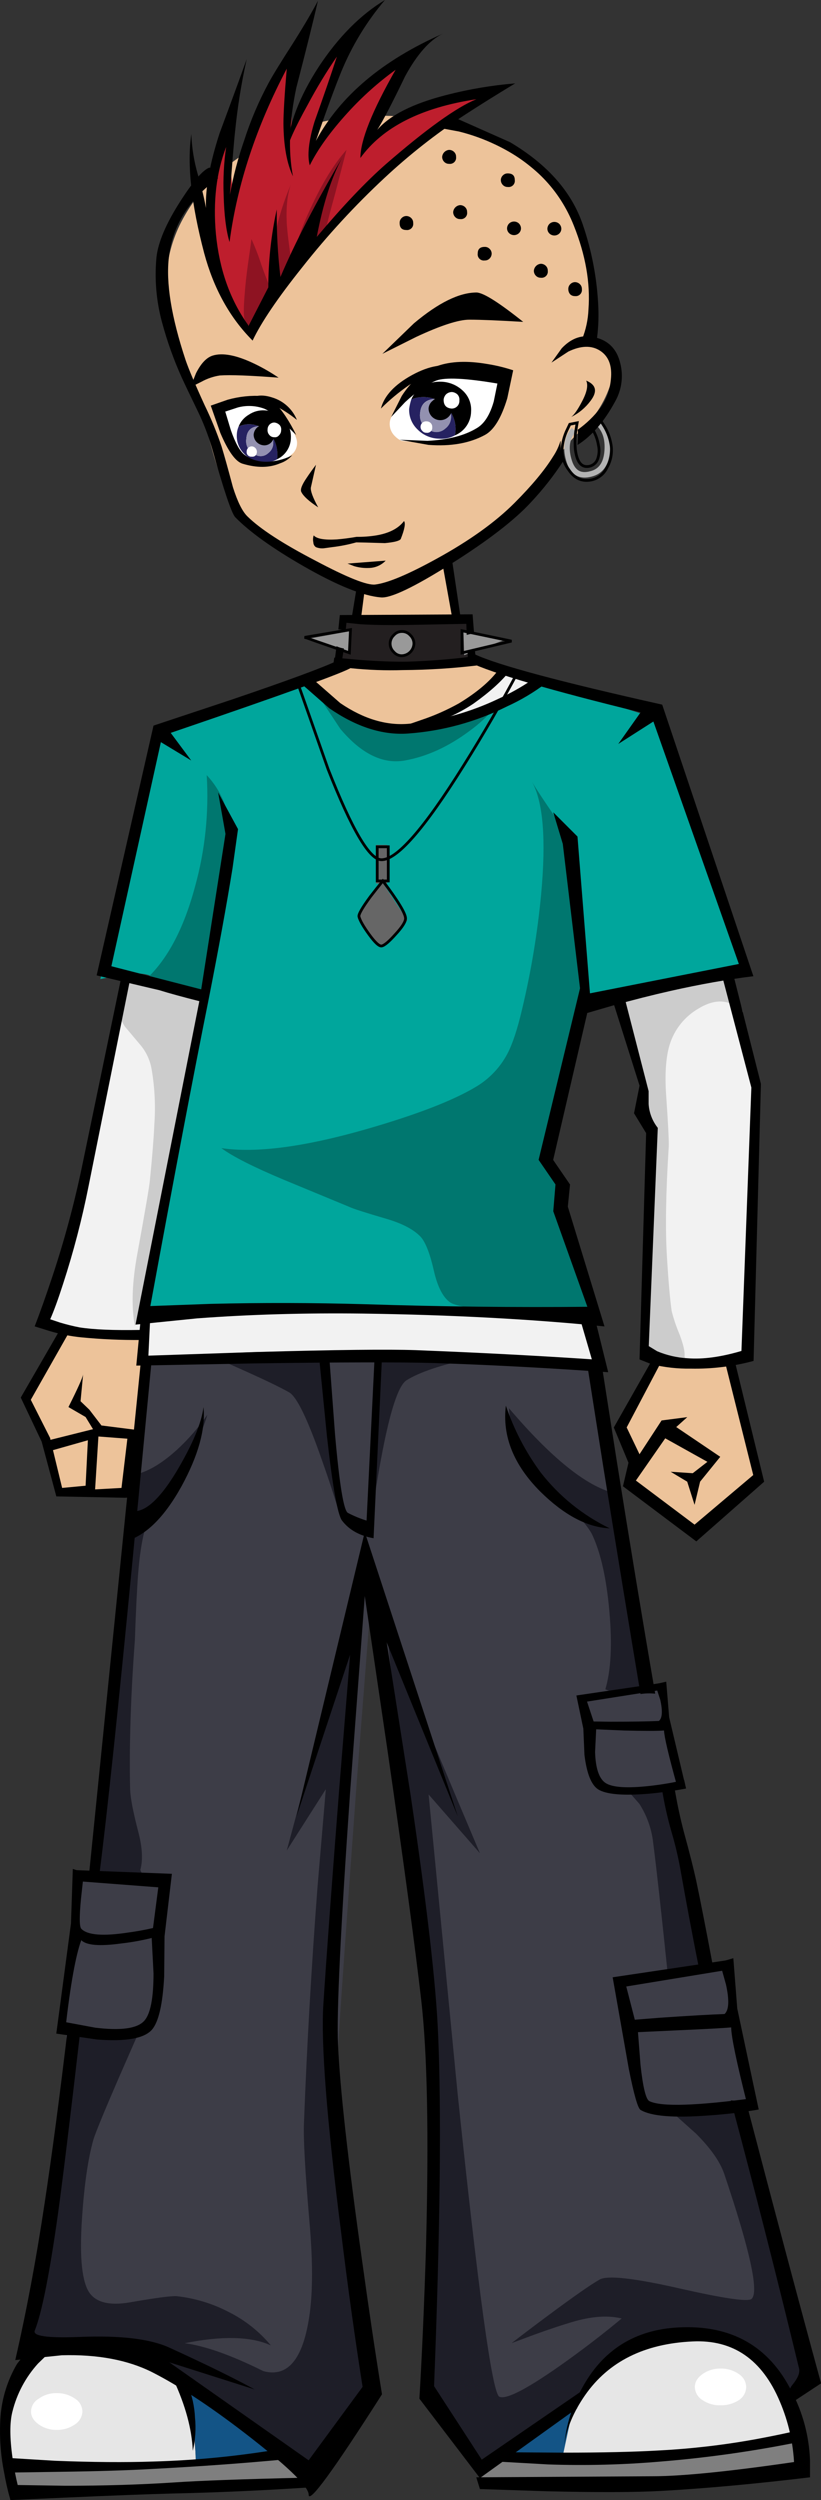 <?xml version="1.0" encoding="iso-8859-1"?>
<!-- Generator: Adobe Illustrator 20.1.0, SVG Export Plug-In . SVG Version: 6.00 Build 0)  -->
<svg version="1.0" id="Layer_1" xmlns="http://www.w3.org/2000/svg" xmlns:xlink="http://www.w3.org/1999/xlink" x="0px" y="0px"
	 viewBox="0 0 297.33 904.39" enable-background="new 0 0 297.33 904.39" xml:space="preserve">
<rect x="0" y="0" width="297.33" height="904.39" fill="#333333" stroke="none"/>
<title>schoolkids_0014</title>
<path fill="#EDC39A" d="M137.28,41.86c-13.883-0.115-27.607,2.964-40.11,9C83.623,57.353,73.53,66.4,66.89,78
	c-7.173,12.407-8.633,26.45-4.38,42.13c1.153,4.253,3.487,11.03,7,20.33c3.333,8.947,5.667,15.947,7,21
	c2.92,11.167,6.92,19.893,12,26.18c5.133,6.467,12.97,12.36,23.51,17.68c3.72,1.947,10.227,4.737,19.52,8.37
	c-2.224,6.932-4.044,13.987-5.45,21.13c-2.667,7-8.2,10.667-16.6,11c12.84,11.333,25.147,16.827,36.92,16.48
	c12.753-0.267,24.663-7.31,35.73-21.13c-9.033-0.18-14.657-4.653-16.87-13.42c-1.153-11.52-2.303-20.027-3.45-25.52
	c0-0.353,4.333-3.453,13-9.3c9.207-6.2,14.297-9.787,15.27-10.76c2.3-2.307,5.487-6.693,9.56-13.16
	c3.807-5.933,7.17-10.143,10.09-12.63c5.84-5.187,10.015-11.986,12-19.54c2.527-9.233-0.97-13.9-10.49-14
	c1.333-0.627,2.35-3.33,3.05-8.11c0.44-3.349,0.661-6.723,0.66-10.1c-0.087-17.333-7.7-32.13-22.84-44.39
	C176.98,47.98,158.7,41.853,137.28,41.86z"/>
<path fill="none" stroke="#B3B3B3" stroke-width="2" d="M207.82,155.47c-2.48,2.747-3.1,6.337-1.86,10.77
	c1.24,4.607,3.94,6.333,8.1,5.18c3.54-0.887,5.487-3.633,5.84-8.24s-0.843-8.063-3.59-10.37"/>
<path fill="#FFFFFF" d="M143,157.75c0.684,0.718,1.494,1.304,2.39,1.73l10.36,0.93c7.613,0.087,13.28-1.067,17-3.46
	c4.427-2.833,7.303-7.263,8.63-13.29l0.53-8.11c-3.315-0.462-6.654-0.729-10-0.8c-7.173-0.18-11.91,0.487-14.21,2
	c-10.36,7.087-15.85,12.27-16.47,15.55C140.871,154.298,141.536,156.344,143,157.75z"/>
<path fill="#262261" d="M148.17,147.92c-0.102,2.804,1.009,5.515,3.05,7.44c2.069,2.103,4.89,3.297,7.84,3.32
	c1.98,0.169,3.966-0.248,5.71-1.2c0.582-2.936,0.012-5.982-1.59-8.51c0.533,2.667-0.133,4.703-2,6.11
	c-1.462,1.299-3.574,1.561-5.31,0.66c-2.593-0.979-4.145-3.641-3.72-6.38c0.267-3.1,1.993-4.783,5.18-5.05
	c-2.713-0.976-5.689-0.93-8.37,0.13C148.592,145.574,148.328,146.739,148.17,147.92z"/>
<path d="M159.86,138.08c-2.319-0.107-4.621,0.444-6.64,1.59c-1.896,1.093-3.387,2.77-4.25,4.78c2.681-1.06,5.657-1.106,8.37-0.13
	c2.453,0.778,4.532,2.434,5.84,4.65c1.602,2.528,2.172,5.574,1.59,8.51c3.5-1.452,5.797-4.851,5.84-8.64
	c0.193-2.793-0.879-5.524-2.92-7.44C165.576,139.369,162.789,138.187,159.86,138.08z"/>
<path fill="#9391B0" d="M163.18,149c-1.308-2.216-3.387-3.872-5.84-4.65c-3.187,0.267-4.913,1.95-5.18,5.05
	c-0.425,2.739,1.127,5.401,3.72,6.38c1.736,0.901,3.848,0.639,5.31-0.66C163.063,153.707,163.727,151.667,163.18,149z"/>
<path d="M156.67,145c-0.867,0.675-1.4,1.693-1.46,2.79c0.013,1.091,0.443,2.135,1.2,2.92c1.642,1.685,4.339,1.721,6.024,0.079
	c0.746-0.726,1.2-1.701,1.276-2.739c0.002-1.056-0.433-2.065-1.2-2.79c-0.728-0.855-1.797-1.342-2.92-1.33
	C158.504,143.82,157.428,144.215,156.67,145z"/>
<path fill="#FFFFFF" d="M161.59,142.6c-0.534,0.537-0.863,1.245-0.93,2c0,1.947,0.93,3.01,2.79,3.19
	c1.51,0.103,2.817-1.038,2.92-2.547c0.008-0.124,0.008-0.249,0-0.373c0.098-0.772-0.142-1.549-0.66-2.13
	c-0.537-0.535-1.245-0.864-2-0.93C162.93,141.804,162.175,142.085,161.59,142.6z"/>
<path fill="#FFFFFF" d="M156.54,154.56c0.072-1.102-0.764-2.054-1.866-2.126c-0.045-0.003-0.089-0.004-0.134-0.004
	c-1.097-0.132-2.093,0.651-2.224,1.747c-0.077,0.64,0.159,1.277,0.634,1.713c0.354,0.44,0.896,0.685,1.46,0.66
	c0.989,0.177,1.935-0.481,2.112-1.471C156.553,154.908,156.559,154.733,156.54,154.56z"/>
<path fill="#FFFFFF" d="M80.31,153.9c1.24,4.34,2.613,7.487,4.12,9.44c1.947,2.393,5.09,3.767,9.43,4.12
	c3.506,0.456,7.069-0.147,10.23-1.73l2.13-1.86c1.299-1.446,1.705-3.486,1.06-5.32c-1.24-3.9-5.27-7.71-12.09-11.43
	c-2.427-1.389-5.209-2.036-8-1.86c-2.924,0.309-5.764,1.167-8.37,2.53C78.94,147.963,79.437,150,80.31,153.9z"/>
<path fill="#262261" d="M93.72,154.17c-2.345-0.975-4.991-0.928-7.3,0.13c-0.421,0.966-0.645,2.006-0.66,3.06
	c-0.108,2.534,0.858,4.996,2.66,6.78c1.746,1.899,4.191,3.004,6.77,3.06c1.796,0.21,3.611-0.162,5.18-1.06
	c0.371-2.661-0.142-5.369-1.46-7.71h-0.14c0.533,2.393,0.003,4.21-1.59,5.45c-1.244,1.203-3.12,1.469-4.65,0.66
	c-2.35-0.92-3.735-3.36-3.32-5.85C89.383,155.85,90.887,154.343,93.72,154.17z"/>
<path d="M86.41,154.3c2.309-1.058,4.955-1.105,7.3-0.13c2.167,0.774,3.998,2.276,5.18,4.25c1.318,2.341,1.831,5.049,1.46,7.71
	c3.047-1.421,4.997-4.478,5-7.84c0.108-2.534-0.858-4.996-2.66-6.78c-1.836-1.853-4.304-2.945-6.91-3.06
	c-2.002-0.115-3.987,0.429-5.65,1.55C88.44,150.972,87.129,152.488,86.41,154.3z"/>
<path fill="#9391B0" d="M98.9,158.42c-1.182-1.974-3.013-3.476-5.18-4.25c-2.833,0.18-4.34,1.687-4.52,4.52
	c-0.415,2.49,0.97,4.93,3.32,5.85c1.53,0.809,3.406,0.543,4.65-0.66c1.593-1.24,2.123-3.057,1.59-5.45h0.14V158.42z"/>
<path d="M93.06,154.7c-0.692,0.671-1.118,1.57-1.2,2.53c0.004,0.989,0.383,1.939,1.06,2.66c0.669,0.69,1.563,1.116,2.52,1.2
	c0.979,0.088,1.949-0.251,2.66-0.93c0.692-0.671,1.118-1.57,1.2-2.53c-0.012-0.978-0.39-1.917-1.06-2.63
	c-0.669-0.69-1.563-1.116-2.52-1.2C94.745,153.704,93.776,154.032,93.06,154.7z"/>
<path fill="#FFFFFF" d="M97.7,153.5c-0.512,0.483-0.801,1.156-0.8,1.86c-0.085,0.731,0.156,1.463,0.66,2
	c0.42,0.523,1.06,0.819,1.73,0.8c0.654,0.112,1.317-0.141,1.73-0.66c0.512-0.483,0.801-1.156,0.8-1.86
	c0.101-0.668-0.092-1.346-0.53-1.86c-0.495-0.514-1.152-0.842-1.86-0.93C98.788,152.819,98.162,153.054,97.7,153.5z"/>
<path fill="#FFFFFF" d="M91.33,161.47c-1.03-0.072-1.924,0.705-1.995,1.735c-0.003,0.041-0.004,0.083-0.005,0.125
	c-0.131,0.896,0.489,1.729,1.385,1.86c0.157,0.023,0.317,0.023,0.475,0c0.481,0.079,0.972-0.069,1.33-0.4
	c0.741-0.819,0.678-2.084-0.142-2.825C92.085,161.7,91.721,161.528,91.33,161.47z"/>
<path fill="#00A69C" d="M195.72,246.53c-5.852,3.376-11.881,6.437-18.06,9.17c-13.373,6.113-23.51,9.037-30.41,8.77
	s-15.267-3.457-25.1-9.57l-12.62-9l-52.6,18.61l-20.59,89.67l7.7-1.59c5.487-0.8,9.34-0.49,11.56,0.93
	c3.54,2.213,9.297,5.547,17.27,10l-19.26,111.6l30.95-1.86c22.667-1.06,39.137-1.327,49.41-0.8c16.38,0.887,43.607,2.66,81.68,5.32
	L203,439.9l0.66-10.63l-7.3-10l15.27-55.15l9.43-3.85c6.366-2.569,13.006-4.398,19.79-5.45c9.635-1.405,19.174-3.409,28.56-6
	l-31.88-89L195.72,246.53z"/>
<path fill="#F2F2F2" d="M192.8,245.87l-10.23-2.66c-3.54,4.787-7.347,8.197-11.42,10.23c-2.567,1.24-6.683,2.88-12.35,4.92
	l-7.57,2.64l11-0.4c8-0.8,13.623-2.307,16.87-4.52C183.869,252.957,188.444,249.547,192.8,245.87z"/>
<path fill="#F2F2F2" d="M41.39,380.36c-3.1,18.52-6.333,33.717-9.7,45.59c-5.333,18.607-10.867,35.883-16.6,51.83L31,481.1
	c4,0.887,10.863,2.22,20.59,4l21.25-121.6c-1.227-1.073-2.723-2.24-4.49-3.5c-3.54-2.307-6.683-3.59-9.43-3.85l-13.95-2
	C44.99,356.717,43.797,365.453,41.39,380.36z"/>
<path fill="#F2F2F2" d="M232.91,403.35l3.32,5.32l-2,81.73l5.31,1.86c4.314,1.228,8.803,1.721,13.28,1.46
	c6.05-0.286,12.057-1.177,17.93-2.66l4-98.35l-12-41.2l-38.52,10.63l9.3,31.9L232.91,403.35z"/>
<path fill="#F2F2F2" d="M82.56,474.32l-28.29,1.46l-2.66,15.95l25-1.86c17.909-1.147,35.87-1.237,53.79-0.27
	c25.68,1.42,54.767,2.753,87.26,4l-4.52-18.21c-40.373-0.62-68.53-1.197-84.47-1.73C118.743,473.307,103.373,473.527,82.56,474.32z"
	/>
<path fill="#00776F" d="M200.9,295.31c-3.933-5.693-6.677-9.857-8.23-12.49c4.033,7.233,5.14,20.743,3.32,40.53
	c-1.324,14.055-3.633,27.999-6.91,41.73c-1.68,7.18-3.45,12.54-5.31,16.08c-2.576,4.887-6.434,8.98-11.16,11.84
	c-8.32,5.053-21.733,10.237-40.24,15.55c-22.313,6.38-39.713,8.64-52.2,6.78c4.073,3.013,11.6,6.823,22.58,11.43l23.77,9.83
	c1.24,0.62,5.8,2.083,13.68,4.39c5.667,1.687,9.74,3.857,12.22,6.51c1.773,2.04,3.367,6.203,4.78,12.49
	c1.333,5.673,3.28,9.393,5.84,11.16c2.833,1.86,11.863,2.703,27.09,2.53c14.607-0.087,23.327,1.287,26.16,4.12
	c-2.393-7.333-4.297-13.227-5.71-17.68c-2.567-8.153-4.647-15.773-6.24-22.86c-0.43-1.467-0.522-3.012-0.27-4.52
	c0.155-1.386,0.019-2.79-0.4-4.12c-0.836-2.233-1.905-4.372-3.19-6.38c-1.247-2.075-1.761-4.508-1.46-6.91
	c0.44-4.253,3.007-15.197,7.7-32.83c3.893-14.353,5.31-26.02,4.25-35c-0.267-2.48-0.577-8.77-0.93-18.87
	c-0.18-7.887-0.89-14.133-2.13-18.74C206.87,305.833,204.533,300.977,200.9,295.31z"/>
<path fill="#00776F" d="M179.12,256.1c-4.183,1.976-8.533,3.576-13,4.78c-10.093,2.927-18.593,3.68-25.5,2.26
	c-6.923-1.425-13.535-4.08-19.52-7.84l-7-5.45l9.16,13.82c7.613,9.04,15.407,12.85,23.38,11.43c7.973-1.42,15.81-5.007,23.51-10.76
	C173.449,261.95,176.459,259.184,179.12,256.1z"/>
<path fill="#CCCCCC" d="M244.6,357.11l-21,3.85c0.973,3.367,2.743,8.903,5.31,16.61c1.769,5.378,3.106,10.889,4,16.48
	c-0.018,1.41-0.289,2.806-0.8,4.12c-0.535,1.262-0.762,2.633-0.66,4c0.42,0.973,1.056,1.838,1.86,2.53
	c0.77,0.693,1.363,1.561,1.73,2.53c0.353,1.687,0.84,4.167,1.46,7.44c0.432,2.643,0.566,5.327,0.4,8
	c-0.267,3.28-0.977,8.907-2.13,16.88c-0.887,6.913-1.463,12.58-1.73,17c-0.18,2.927-0.047,8.773,0.4,17.54
	c0.353,7.44,0.177,13.067-0.53,16.88c5.793-0.024,11.547,0.964,17,2.92c-1.333-1.42-2-2.527-2-3.32c0.18-1.593-0.44-4.26-1.86-8
	c-1.139-2.672-2.071-5.426-2.79-8.24c-0.62-4.34-1.197-10.94-1.73-19.8c-0.62-9.92-0.4-23.167,0.66-39.74
	c0.087-2.127-0.223-8.283-0.93-18.47c-0.533-7.62-0.133-13.69,1.2-18.21c1.707-5.701,5.566-10.514,10.76-13.42
	c6.107-3.633,11.377-3.147,15.81,1.46c-2.033-7-3.54-12.273-4.52-15.82C259.91,352.897,253.273,355.157,244.6,357.11z"/>
<path fill="#CCCCCC" d="M44.31,353.65c-1.333,4.787-1.953,8.12-1.86,10c0,2.307,0.93,4.877,2.79,7.71
	c0.087,0.087,1.99,2.347,5.71,6.78c2.115,2.55,3.497,5.626,4,8.9c1.119,6.584,1.432,13.28,0.93,19.94
	c-0.18,4.433-0.71,11.08-1.59,19.94c-0.18,2.127-1.687,10.943-4.52,26.45c-1.947,10.453-2.257,19.223-0.93,26.31
	c2.127-6.733,4.253-16.523,6.38-29.37c2.213-13.467,4.25-23.347,6.11-29.64c4.427-14.887,8.233-35.22,11.42-61
	C65.583,360.617,56.103,358.61,44.31,353.65z"/>
<path fill="#666666" d="M147.51,332.92l-8.9-13.56c-1.593,1.947-3.187,3.947-4.78,6c-3.1,4.073-4.517,6.377-4.25,6.91
	c1.173,1.97,2.511,3.837,4,5.58c2.48,3.013,3.94,4.607,4.38,4.78C138.573,342.797,141.757,339.56,147.51,332.92z"/>
<path fill="#666666" d="M140.21,319.63v-14h-4v14H140.21z"/>
<path fill="#EDC39A" d="M274.75,534.93l-10.63-40.53l-25.9-2.66l-12.62,24.59l6,10.63l-3.32,8.64l23.24,20.6L274.75,534.93z"/>
<path fill="#EDC39A" d="M51.62,491.73v-10.1l-27.49,0.4l-13.29,24.32l7,16.48l3.19,16.35l25.24,2.66l7.44-48.24L51.62,491.73z"/>
<path fill="#00776F" d="M83.36,301c-0.216-7.676-3.24-15.006-8.5-20.6c0.843,13.609-0.593,27.264-4.25,40.4
	c-4.16,15.507-10.27,26.84-18.33,34c7.035,1.025,13.939,2.809,20.59,5.32c1.153-3.1,2.57-9.39,4.25-18.87
	c1.593-9.747,2.61-15.64,3.05-17.68C82.383,312.877,83.447,305.353,83.36,301z"/>
<path fill="#231F20" d="M170.49,239.89l-1.06-16.61c-7.576,0.931-15.211,1.285-22.84,1.06l-21.65-0.4l-2.26,16.35l23.64,0.93
	C156.233,241.48,164.29,241.037,170.49,239.89z"/>
<path fill="#999999" d="M149.9,232.84c0.006-1.136-0.423-2.231-1.2-3.06c-0.808-0.803-1.912-1.237-3.05-1.2
	c-1.097-0.017-2.152,0.417-2.92,1.2c-0.777,0.829-1.206,1.924-1.2,3.06c-0.022,2.253,1.786,4.098,4.04,4.12c0.027,0,0.054,0,0.08,0
	c1.133,0.005,2.224-0.425,3.05-1.2C149.483,234.992,149.917,233.937,149.9,232.84z"/>
<path fill="#999999" d="M126.92,236.56l-0.27-8.24l-15.94,2.92L126.92,236.56z"/>
<path fill="#999999" d="M183.37,231.25l-15.54-2.66l0.27,8.41L183.37,231.25z"/>
<path fill="#BE1E2D" d="M146.31,22.19L130,35.48c-4.089,3.376-7.867,7.11-11.29,11.16L114,52.36c0.267-1.507,0.533-3.9,0.8-7.18
	c0.267-1.947,2.037-7.483,5.31-16.61l4.91-13c-1.24,1.153-2.657,2.617-4.25,4.39c-2.861,3.084-5.314,6.522-7.3,10.23
	c-1.68,3.367-3.497,7.397-5.45,12.09c-0.973,2.393-1.813,4.43-2.52,6.11l0.53-29.24c-1.42,2.213-3.013,4.96-4.78,8.24
	c-3.161,5.716-5.869,11.671-8.1,17.81c-2.92,8.593-5.71,18.65-8.37,30.17l-2.62-30.18l-4,16.75
	c-2.48,12.313-3.233,21.217-2.26,26.71c0.973,5.493,3.54,12.403,7.7,20.73c2.127,4.167,4.127,7.753,6,10.76l11.82-15.68
	c9.207-11.96,16.953-21.53,23.24-28.71c6.287-7.18,16.867-16.35,31.74-27.51c7.447-5.493,14.267-10.32,20.46-14.48
	c-10.36,0.887-18.773,2.79-25.24,5.71c-4.671,2.204-9.156,4.782-13.41,7.71l-6.11,4.25L146.31,22.19z"/>
<path fill="#8E1322" d="M121.48,69.64l4-15.42c-4.513,5.053-8.847,12.097-13,21.13c-2.98,6.254-5.296,12.803-6.91,19.54
	c-0.973-6.467-1.55-11.25-1.73-14.35c-0.253-5.913,0.277-10.58,1.59-14c-2.658,6.155-4.669,12.569-6,19.14
	c-1.384,6.506-1.698,13.193-0.93,19.8c-1.153-2.48-2.437-5.713-3.85-9.7c-1.011-3.169-2.21-6.274-3.59-9.3
	c-0.18,1.507-0.623,4.697-1.33,9.57c-0.533,4-0.887,7.233-1.06,9.7c-0.44,4.873-0.483,8.107-0.13,9.7
	c1.947,4.96,3.01,7.087,3.19,6.38c1.593-5.227,5.593-12.003,12-20.33c1.507-1.947,6.11-7.44,13.81-16.48
	C118.307,81.413,119.62,76.287,121.48,69.64z"/>
<path fill="#3D3D47" d="M77.12,492.27l-23.38,1.33L33.82,678.33l-6.11,0.8v19.54l-5.31,33.61c2.033,1.687,2.563,10.99,1.59,27.91
	c-0.625,13.538-2.044,27.028-4.25,40.4c-2.393,13.553-5.937,30.387-10.63,50.5l18.73-0.93c13.28-0.267,21.78,0.31,25.5,1.73
	c5.933,2.393,25.413,16.57,58.44,42.53l22.18-30c-2.213-15.24-4.383-31.81-6.51-49.71c-4.16-36-5.827-60.807-5-74.42
	c0.827-13.613,3.083-45.613,6.77-96l5.58-71.5l11.16,69.77c7.333,48.553,11,78.19,11,88.91c0,17.1-0.577,61.1-1.73,132l17.66,29.24
	l35.46-24.85c4.087-5.427,8.864-10.298,14.21-14.49c11.42-8.947,21.737-11.783,30.95-8.51c8.928,3.2,17.14,8.124,24.17,14.49
	c2.92,2.495,5.508,5.356,7.7,8.51l8-7l-25.77-96.62l5.31-2.66l-8-31.9L263.19,711H257l-16-63.77l6.24-2.66L241,622.51l-1.73-11.56
	L234,610l-16.36-116.41c-7.88-0.973-17.443-1.86-28.69-2.66c-19.483-1.535-39.037-1.979-58.57-1.33
	C113.82,490.313,96.067,491.203,77.12,492.27z"/>
<path fill="#1E1E28" d="M64.1,524.43c-4.78,4.34-9.25,7.177-13.41,8.51L33,679.12c2.567-0.8,5.9-0.667,10,0.4
	c4.34,1.24,7.75,1.64,10.23,1.2c-1.68-2.667-2.477-4.13-2.39-4.39c0.973-3.547,0.707-8.153-0.8-13.82
	c-1.86-7.173-2.833-12.267-2.92-15.28c-0.353-15.86,0.223-33.86,1.73-54c0.353-10.367,0.753-18.43,1.2-24.19
	c0.8-10.28,2.467-17.857,5-22.73c1.06-1.947,4.69-7.35,10.89-16.21c4.097-5.534,7.197-11.74,9.16-18.34
	C71.921,516.383,68.231,520.633,64.1,524.43z"/>
<path fill="#1E1E28" d="M123.47,650.82l6-76.15l-25.63,94.76l14.16-22.2l-3,35.22c-2.213,29.06-3.85,57.5-4.91,85.32
	c-0.267,5.673,0.4,17.723,2,36.15c1.333,15.24,1.2,27.24-0.4,36c-2.48,14.173-7.927,20.11-16.34,17.81
	c-11.567-5.753-21.053-9.117-28.46-10.09c13.633-2.747,24.037-2.48,31.21,0.8c-4.199-5.043-9.399-9.159-15.27-12.09
	c-5.837-3.043-12.188-4.979-18.73-5.71c-1.86-0.18-7.617,0.573-17.27,2.26c-6.907,1.153-11.643,0.09-14.21-3.19
	c-2.92-3.807-3.893-12.89-2.92-27.25c0.8-12.047,2.173-21.527,4.12-28.44c0.787-2.573,3.847-10.017,9.18-22.33l7.7-17.54l-23,2.66
	L25.19,751c-1.773,10.807-3.013,19.357-3.72,25.65c-1.24,10-5.357,34.807-12.35,74.42l15.4-2.07c11.247-1.06,19.17-0.75,23.77,0.93
	c6.667,2.48,19.24,10.63,37.72,24.45c9.3,7,17.89,13.69,25.77,20.07l22.18-30c-8.853-75.087-13.9-117.37-15.14-126.85
	C118.113,731.753,119.663,702.827,123.47,650.82z"/>
<path fill="#1E1E28" d="M76.32,490.4l11.29,5.05c8.147,3.633,13.857,6.38,17.13,8.24c2.747,1.593,6.643,9.613,11.69,24.06
	c2.567,7.18,4.87,14.223,6.91,21.13l-6.24-59.27L76.32,490.4z"/>
<path fill="#1E1E28" d="M137.95,528c3.187-17.28,6.287-26.85,9.3-28.71c4.667-2.927,12.637-5.593,23.91-8h-35.47L134,553.4
	C135.04,545.133,136.357,536.667,137.95,528z"/>
<path fill="#1E1E28" d="M197.05,535.06c10.18,10.367,15.98,17.057,17.4,20.07c3.1,6.553,5.18,15.813,6.24,27.78
	s0.573,21.36-1.46,28.18c2.477,1.061,5.145,1.603,7.84,1.59c2.713,0.047,5.399-0.546,7.84-1.73l-12.48-70.84
	c-10.093-2.48-22.8-12.713-38.12-30.7C184.77,518.27,189.017,526.82,197.05,535.06z"/>
<path fill="#1E1E28" d="M241,647.23l-13.28,0.93l3.85,4.39c2.747,4.288,4.459,9.156,5,14.22c1.153,8.86,2.923,24.807,5.31,47.84
	L257,711L241,647.23z"/>
<path fill="#1E1E28" d="M140.07,588.75c-0.087-0.44,2.613,27.38,8.1,83.46c6.2,62.553,9.123,101.183,8.77,115.89l-1.73,75.35
	l17.66,29.24l35.46-24.85c4.228-5.544,9.14-10.53,14.62-14.84c11.513-9.127,21.697-11.83,30.55-8.11
	c8.721,3.636,16.796,8.661,23.91,14.88c2.916,2.445,5.595,5.161,8,8.11l8-7l-25.77-96.62l-23,0.93l7.44,6.65
	c5.333,5.333,8.743,10.207,10.23,14.62c9.387,27.82,12.663,42.883,9.83,45.19c-1.42,1.06-10.14-0.223-26.16-3.85
	c-16.38-3.72-25.987-4.783-28.82-3.19c-3.273,1.86-9.56,6.247-18.86,13.16c-4.667,3.453-9,6.73-13,9.83l7.84-2.92
	c6.107-2.213,11.197-3.897,15.27-5.05c6.467-1.773,12.043-2.083,16.73-0.93c-6.287,5.227-12.883,10.32-19.79,15.28
	c-13.767,9.86-21.933,14.2-24.5,13.02s-7.613-37.8-15.14-109.86l-10.49-108l18.59,21.26c-5.333-12.58-10.733-25.383-16.2-38.41
	C146.63,605.737,140.783,591.323,140.07,588.75z"/>
<path fill="#E6E6E6" d="M23.06,849.37l-8,0.53l-6.24,5.58c-4.253,4.52-6.38,8.853-6.38,13c0,6.667,0.22,14.42,0.66,23.26H51
	c14.607,0,21.293-0.267,20.06-0.8c-0.973-15.413-2.567-24.673-4.78-27.78c-1.68-2.307-5.973-5.143-12.88-8.51
	s-12.373-5.17-16.4-5.41C32.355,848.98,27.699,849.023,23.06,849.37z"/>
<path fill="#FFFFFF" d="M29.84,872.36c-0.025-1.905-1.03-3.663-2.66-4.65c-1.944-1.357-4.27-2.058-6.64-2
	c-2.332-0.073-4.621,0.631-6.51,2c-1.687,0.948-2.748,2.716-2.79,4.65c0,1.76,0.92,3.307,2.76,4.64c1.901,1.345,4.182,2.046,6.51,2
	c2.37,0.058,4.696-0.643,6.64-2C28.757,875.992,29.764,874.256,29.84,872.36z"/>
<path fill="#135486" d="M70.88,889.77L71,891l30.68-2.79l-35.46-25l3.32,10.37C70.167,875.96,70.613,881.357,70.88,889.77z"/>
<path fill="#7F7F7F" d="M4.73,902.13l15.14-0.93c13.193-0.8,27.403-1.377,42.63-1.73c24.333-0.707,40.5-1.06,48.5-1.06l-9.3-10.23
	c-18.32,2.839-36.842,4.177-55.38,4l-43.17-0.4L4.73,902.13z"/>
<path fill="#E6E6E6" d="M221,887.91c12.927-0.353,23.153-0.797,30.68-1.33c12.278-0.918,24.44-3.007,36.32-6.24
	c-1.622-6.741-4.359-13.163-8.1-19c-8-12.313-18.137-17.63-30.41-15.95c-12.84,1.687-23.467,6.117-31.88,13.29
	c-5.487,4.667-9.207,9.54-11.16,14.62c-1.609,4.845-2.505,9.898-2.66,15L221,887.91z"/>
<path fill="#FFFFFF" d="M254.43,858.81c-1.86,1.333-2.79,2.883-2.79,4.65c0.059,1.963,1.109,3.763,2.79,4.78
	c1.922,1.285,4.199,1.936,6.51,1.86c2.35,0.062,4.664-0.586,6.64-1.86c1.623-1.055,2.619-2.845,2.66-4.78
	c-0.066-1.894-1.061-3.633-2.66-4.65c-1.944-1.357-4.27-2.058-6.64-2C258.612,856.764,256.331,857.465,254.43,858.81z"/>
<path fill="#135486" d="M184.83,887.91l19,0.4l4-18.61L184.83,887.91z"/>
<path fill="#7F7F7F" d="M173.28,894l1.33,4.52l29.09,1.33c21.78,0.62,38.647,0.31,50.6-0.93c19.213-2.04,31.477-3.813,36.79-5.32
	l-1.33-11.56c-24.173,4.167-44.84,6.693-62,7.58c-10.713,0.533-21.56,0.71-32.54,0.53l-13.41-0.53L173.28,894z"/>
<path d="M61.18,92.9c1.333-11.333,7.267-20.813,17.8-28.44c-0.825-1.424-1.852-2.721-3.05-3.85c-2.307,0.707-5.85,4.78-10.63,12.22
	c-5.133,8-8.01,14.733-8.63,20.2c-0.75,7.896-0.072,15.864,2,23.52c1.844,6.873,4.242,13.584,7.17,20.07
	c1.06,2.307,3.007,6.383,5.84,12.23c1.969,4.073,3.611,8.297,4.91,12.63c4.427,15.773,7.303,24.323,8.63,25.65
	c5.227,5.333,13.46,11.227,24.7,17.68c12.22,7,21.553,10.767,28,11.3c3.54,0.353,11.997-3.677,25.37-12.09
	c13.373-8.413,23.04-15.857,29-22.33c4.337-4.61,8.255-9.596,11.71-14.9c-0.353-0.087-0.62-1.107-0.8-3.06
	c-0.168-1.367-0.211-2.746-0.13-4.12h-0.13c-0.607,1.981-1.503,3.861-2.66,5.58c-3.013,4.873-7.663,10.457-13.95,16.75
	c-6.907,6.913-16.24,13.603-28,20.07c-10.447,5.76-17.93,8.907-22.45,9.44c-2.92,0.353-10.137-2.527-21.65-8.64
	c-11.773-6.113-19.963-11.43-24.57-15.95c-1.86-1.773-3.63-5.317-5.31-10.63c-1.773-6.667-3.147-11.583-4.12-14.75
	c-1.721-5.084-3.761-10.054-6.11-14.88c-3.453-7.533-5.757-12.983-6.91-16.35C62.037,114.65,60.027,102.2,61.18,92.9z"/>
<path d="M203.43,126l-3.72,5.18l6.11-4c4.607-2.213,8.46-2.303,11.56-0.27c3.1,2.033,4.383,5.49,3.85,10.37
	c-0.32,3.586-1.556,7.03-3.59,10c-2.384,3.175-5.253,5.955-8.5,8.24l0.13,0.4v0.27c0.078,1.594,0.034,3.192-0.13,4.78
	c5.133-3.187,9.693-8.46,13.68-15.82c2.31-4.123,2.975-8.967,1.86-13.56c-1.333-5.76-4.92-9.037-10.76-9.83
	C210.113,121.213,206.617,122.627,203.43,126z"/>
<path d="M206.88,150.84c2.766-1.364,5.166-3.37,7-5.85c2.567-3.367,2.037-5.803-1.59-7.31c0.8,1.687,0.27,4.257-1.59,7.71
	C209.213,148.23,207.94,150.047,206.88,150.84z"/>
<path d="M115.24,183.54c-1.947-3.547-2.833-5.94-2.66-7.18l1.86-8.24c-1.333,1.773-2.44,3.323-3.32,4.65
	c-1.773,2.567-2.44,4.293-2,5.18C109.833,179.457,111.873,181.32,115.24,183.54z"/>
<path d="M145.12,195c1.413-3.547,1.813-5.717,1.2-6.51c-2.033,2.667-5.367,4.393-10,5.18c-2.37,0.387-4.769,0.564-7.17,0.53
	c-2.567,0.44-4.957,0.75-7.17,0.93c-4.513,0.267-7.303-0.22-8.37-1.46c-0.273,0.816-0.318,1.691-0.13,2.53
	c0.008,0.694,0.355,1.34,0.93,1.73c0.925,0.374,1.929,0.512,2.92,0.4l2.92-0.4c2.964-0.346,5.897-0.924,8.77-1.73
	c1.153,0,4.607,0.09,10.36,0.27C142.767,196.157,144.68,195.667,145.12,195z"/>
<path d="M141.67,150.84l5-5.32c4.073-3.807,7.837-6.42,11.29-7.84c3.273-1.24,10.667-0.887,22.18,1.06l-1.33,6.51
	c-1.333,4.667-3.28,7.813-5.84,9.44c-4.513,2.833-10.58,4.427-18.2,4.78l-10.09-0.4l10.49,1.86c8.06,0.62,14.877-0.577,20.45-3.59
	c3.273-1.773,5.973-6.203,8.1-13.29l2.13-10.1c-3.034-1.001-6.144-1.757-9.3-2.26c-7.173-1.24-13.193-1.02-18.06,0.66
	c-5.133,1.773-9.467,5.407-13,10.9L141.67,150.84z"/>
<path d="M137.95,147.79c3.091-3.09,6.455-5.894,10.05-8.38c4.073-2.667,7.837-3.907,11.29-3.72l6.38-2.66
	c-4.667-1.687-10.157-0.8-16.47,2.66C142.887,139.15,139.137,143.183,137.95,147.79z"/>
<path d="M138.48,128l12.22-6.11c8.94-4.167,15.36-6.25,19.26-6.25c4.16,0,10.667,0.267,19.52,0.8c-8.767-7-14.39-10.543-16.87-10.63
	c-6.287,0-13.857,3.72-22.71,11.16L138.48,128z"/>
<path d="M86.15,147.39c3.111-0.824,6.399-0.684,9.43,0.4c2.127,0.8,6.023,3.99,11.69,9.57c-1.133-2.342-2.42-4.607-3.85-6.78
	c-3.1-4.607-5.8-7.043-8.1-7.31c-4.338-0.294-8.694,0.156-12.88,1.33l-6.11,2.13l3.45,9.83c2.833,6.667,5.5,10.387,8,11.16
	c5.227,1.593,9.787,1.55,13.68-0.13c1.695-0.565,3.207-1.573,4.38-2.92c-1.829,0.97-3.8,1.645-5.84,2
	c-4.513,0.887-8.32,0.177-11.42-2.13c-1.68-1.24-3.347-4.24-5-9l-2-6.65L86.15,147.39z"/>
<path d="M88.67,145.93l4.25,0.66c1.86-1.06,4.25-0.927,7.17,0.4c2.636,1.391,5.128,3.039,7.44,4.92
	c-1.593-3.906-4.863-6.886-8.9-8.11C94.297,142.38,90.977,143.09,88.67,145.93z"/>
<path d="M79.64,135.82c3.807-0.267,10.89,0,21.25,0.8c-2.792-1.901-5.724-3.589-8.77-5.05c-6.467-3.1-11.513-4.073-15.14-2.92
	c-2.213,0.707-4.213,2.833-6,6.38l-2,5.05l4-2C75.048,136.937,77.303,136.172,79.64,135.82z"/>
<path d="M139.67,202.81l-13.81,1.06l2.39,0.93c1.721,0.513,3.516,0.736,5.31,0.66C135.871,205.439,138.075,204.483,139.67,202.81z"
	/>
<path d="M165.84,43.06l-5.31,3.46l5.71,1.06c4.577,1.141,9.026,2.742,13.28,4.78c13.727,6.553,23.157,16.3,28.29,29.24
	c4.253,10.633,6.023,20.733,5.31,30.3c-0.151,3.778-0.96,7.5-2.39,11c1.795-0.093,3.592,0.13,5.31,0.66
	c0.59-4.001,0.811-8.048,0.66-12.09c-0.403-10.358-2.324-20.6-5.7-30.4c-4.073-11.787-12.84-21.667-26.3-29.64L165.84,43.06z"/>
<path d="M149.64,80.67c0.027-0.643-0.212-1.269-0.66-1.73c-0.483-0.512-1.156-0.801-1.86-0.8c-0.662,0.018-1.288,0.307-1.73,0.8
	c-0.449,0.461-0.687,1.087-0.66,1.73c0,1.687,0.797,2.53,2.39,2.53c1.219,0.173,2.348-0.675,2.521-1.894
	C149.671,81.095,149.671,80.881,149.64,80.67z"/>
<path d="M169.16,76.68c0.014-0.626-0.224-1.231-0.66-1.68c-0.483-0.512-1.156-0.801-1.86-0.8c-1.348,0.109-2.416,1.182-2.52,2.53
	c-0.001,0.704,0.288,1.377,0.8,1.86c0.461,0.45,1.087,0.688,1.73,0.66c1.22,0.171,2.347-0.679,2.518-1.899
	C169.199,77.128,169.196,76.902,169.16,76.68z"/>
<path d="M178.06,91.7c-0.018-0.662-0.307-1.288-0.8-1.73c-0.461-0.45-1.087-0.688-1.73-0.66c-1.68,0-2.52,0.797-2.52,2.39
	c-0.178,1.219,0.666,2.351,1.884,2.529c0.211,0.031,0.425,0.031,0.636,0.001c0.643,0.027,1.269-0.212,1.73-0.66
	C177.774,93.085,178.064,92.407,178.06,91.7z"/>
<path d="M188.68,82.66c0.001-0.704-0.288-1.377-0.8-1.86c-0.981-0.882-2.469-0.882-3.45,0c-0.512,0.483-0.801,1.156-0.8,1.86
	c0.018,0.662,0.307,1.288,0.8,1.73c0.981,0.882,2.469,0.882,3.45,0C188.373,83.948,188.662,83.322,188.68,82.66z"/>
<path d="M165.17,56.75c0.027-0.643-0.212-1.269-0.66-1.73c-0.483-0.512-1.156-0.801-1.86-0.8c-1.348,0.109-2.416,1.182-2.52,2.53
	c-0.001,0.704,0.288,1.377,0.8,1.86c0.461,0.45,1.087,0.688,1.73,0.66c1.22,0.167,2.345-0.687,2.511-1.908
	C165.199,57.159,165.199,56.953,165.17,56.75z"/>
<path d="M186.43,65.12c0-1.593-0.84-2.39-2.52-2.39c-0.643-0.028-1.269,0.21-1.73,0.66c-0.493,0.442-0.782,1.068-0.8,1.73
	c-0.001,0.704,0.288,1.377,0.8,1.86c0.461,0.45,1.087,0.688,1.73,0.66c1.219,0.172,2.348-0.677,2.52-1.896
	C186.459,65.537,186.459,65.327,186.43,65.12z"/>
<path d="M198.38,97.95c0.027-0.643-0.212-1.269-0.66-1.73c-0.483-0.512-1.156-0.801-1.86-0.8c-1.348,0.109-2.416,1.182-2.52,2.53
	c-0.001,0.704,0.288,1.377,0.8,1.86c0.461,0.45,1.087,0.688,1.73,0.66c1.22,0.167,2.345-0.687,2.511-1.908
	C198.409,98.359,198.409,98.153,198.38,97.95z"/>
<path d="M203.29,82.8c0.001-0.704-0.288-1.377-0.8-1.86c-0.981-0.882-2.469-0.882-3.45,0c-0.512,0.483-0.801,1.156-0.8,1.86
	c0.018,0.662,0.307,1.288,0.8,1.73c0.981,0.882,2.469,0.882,3.45,0C202.983,84.088,203.272,83.462,203.29,82.8z"/>
<path d="M210.73,104.59c0.027-0.643-0.212-1.269-0.66-1.73c-0.483-0.512-1.156-0.801-1.86-0.8c-0.662,0.018-1.288,0.307-1.73,0.8
	c-0.449,0.461-0.687,1.087-0.66,1.73c-0.011,0.679,0.223,1.34,0.66,1.86c0.461,0.45,1.087,0.688,1.73,0.66
	c1.219,0.172,2.348-0.677,2.52-1.896C210.759,105.007,210.759,104.797,210.73,104.59z"/>
<path fill="none" stroke="#000000" d="M203.57,162.12c0.195-2.109,0.732-4.173,1.59-6.11l1.2-2.53l2.66-0.53l-0.53,3.19
	c-0.26,2.117-0.303,4.254-0.13,6.38c0.533,4.253,1.95,6.337,4.25,6.25c1.749-0.009,3.297-1.131,3.85-2.79
	c0.55-1.582,0.644-3.287,0.27-4.92c-0.299-1.87-0.929-3.671-1.86-5.32l-1.33-2.26l2.92-2.92l2,3.06c1.398,2.118,2.348,4.501,2.79,7
	c0.549,2.92,0.03,5.94-1.46,8.51c-1.293,2.804-4.083,4.613-7.17,4.65c-2.667,0.087-4.88-1.197-6.64-3.85
	C204.28,167.693,203.426,164.926,203.57,162.12z"/>
<path d="M106.34,15.28c-4.513,7-7.513,11.873-9,14.62c-3.603,6.668-6.582,13.654-8.9,20.87c-2.237,6.412-3.969,12.988-5.18,19.67
	c0.887-12.14,1.507-19.717,1.86-22.73c0.876-8.847,2.285-17.633,4.22-26.31c-1.947,5.493-5.223,14.443-9.83,26.85
	c-3.54,10.9-5.177,19.9-4.91,27c-0.762-4.048-1.737-8.054-2.92-12c-1.404-4.799-2.207-9.753-2.39-14.75
	c-1.593,10.9-0.043,25.253,4.65,43.06c3.453,12.847,9.297,23.39,17.53,31.63l-1.59-5.58c-6.553-9.127-10.45-20.127-11.69-33
	c-1.067-11.74,0.17-22.223,3.71-31.45c-0.838,5.763-1.139,11.591-0.9,17.41c0.18,7.267,0.89,12.933,2.13,17
	c2.747-20.82,9.653-41.73,20.72-62.73c-0.8,9.393-1.2,16.04-1.2,19.94c0.087,8.06,1.237,14.393,3.45,19
	c-1.773-9.127-1.373-19.793,1.2-32c3.633-14,6.247-24.5,7.84-31.5C113.167,4.093,110.233,9.093,106.34,15.28z"/>
<path d="M123.6,25.92c3.877-9.416,9.212-18.163,15.81-25.92c-8.853,5.333-16.823,13.353-23.91,24.06
	c-7.14,10.94-11.037,21.217-11.69,30.83c0.253-2.62,2.82-8.333,7.7-17.14c3.171-5.951,6.674-11.72,10.49-17.28
	c-2,6.2-4.697,14.043-8.09,23.53c-2.127,7-2.703,12.273-1.73,15.82c2.92-5.88,7.527-12.263,13.82-19.15
	c5.212-5.719,10.999-10.887,17.27-15.42c-8.5,14.887-12.75,25.52-12.75,31.9c8.06-11.167,22.06-18.253,42-21.26
	c-7.173,2.927-18.11,10.767-32.81,23.52c-7.173,6.293-15.507,15.063-25,26.31c2.313-12.1,5.367-21.623,9.16-28.57
	c-9.633,16.38-17.07,30.733-22.31,43.06c-0.963-8.113-1.407-16.28-1.33-24.45c-2.039,9.254-3.062,18.704-3.05,28.18l-7.7,15
	c-0.267,0.533,0,1.377,0.8,2.53c0.349,0.611,0.75,1.19,1.2,1.73c3.1-6.553,9.077-15.37,17.93-26.45
	c9.115-11.559,19.104-22.401,29.88-32.43c8.877-8.27,18.43-15.783,28.56-22.46c5.58-3.633,11.823-7.533,18.73-11.7
	c-8.472,0.701-16.869,2.123-25.1,4.25c-12.06,3.107-20.347,7.303-24.86,12.59c2.213-3.547,5.577-10.013,10.09-19.4
	c4.36-8,8.92-13.14,13.68-15.42c-21.9,9.627-37.233,22.563-46,38.81C118.317,39.663,121.387,31.307,123.6,25.92z"/>
<path d="M127.45,223c1.122-0.18,2.273-0.042,3.32,0.4l1.33-10.23l-2.79-1.46L127.45,223z"/>
<path d="M163.85,223.94c0.871-0.553,1.888-0.832,2.92-0.8l-3.05-20.47l-3.32,2.13L163.85,223.94z"/>
<path d="M209.14,302.62l-8.77-8.77l3.45,11.43l6.24,52.23l-15,62.06l6.11,8.9l-0.8,9.7l12.35,34.55
	c-25.853,0.267-52.727-0.043-80.62-0.93c-18.667-0.533-37.217-0.577-55.65-0.13l-22,0.8c8.667-47.133,15.707-84.133,21.12-111
	c3.633-18.427,6.51-34.197,8.63-47.31l2-14.22L79,286.67l2.66,15l-8.79,56.23l-32.54-8.37l17.93-81.07l11,6.65l-7.44-10
	c41.613-14.173,63.44-22.06,65.48-23.66c-0.927-0.11-1.827-0.38-2.66-0.8c-1.42-0.707-2.173-1.283-2.26-1.73
	c-5.4,2.567-18.15,7.263-38.25,14.09l-28.53,9.47L35,352.85l22.58,5.32c4.073,1.24,8.943,2.573,14.61,4l-23.11,117l22.31-2.26
	c19.04-1.42,39.04-1.997,60-1.73c31.967,0.44,61.143,1.99,87.53,4.65l-13.28-43.33l0.8-8l-6.11-8.9l12.35-53.16l9.16-2.66
	c7.333-2.04,14.333-3.813,21-5.32c10.627-2.393,20.627-4.167,30-5.32l-33.02-98.24c-36.92-8.24-59.543-14.31-67.87-18.21
	c-0.321,1.171-1.085,2.172-2.13,2.79c8.787,4.167,29.513,10.24,62.18,18.22l-8.1,11.43l12.73-8.13l30.95,87.71l-53.92,10.63
	L209.14,302.62z"/>
<path d="M226,360.16l-4.38,0.93l10,31.63l-2,10l4.38,7.18l-2.39,81.87l4.38,1.73c4.649,1.139,9.425,1.674,14.21,1.59
	c7.664,0.153,15.311-0.787,22.71-2.79l2.66-100.21l-10.09-39.87l-4,0.66l10.63,40.53l-3.59,95.29c-7.447,2.2-13.953,3.08-19.52,2.64
	c-3.784-0.209-7.505-1.064-11-2.53l-3.05-1.86l3.27-78.95c-1.962-2.474-3.12-5.489-3.32-8.64v-4.65L226,360.16z"/>
<path d="M262.79,493.59l10,40l-21.25,17.94l-21.25-15.95l10.63-15.28l15.27,8.51l-5.31,4.12l-8-0.53l6,3.59l2.66,8.37l2-8.37l7.3-9
	l-15.94-10.76l4-3.59l-9.3,1.2l-8,12.23l-4.65-9.7l12.62-23.92l-3.32-0.66l-13.95,24.59l5.31,12.76l-2,8.51l26.56,19.94L276.74,536
	l-10.63-43.6L262.79,493.59z"/>
<path d="M43.65,354.85L29.7,422c-2.818,13.486-6.41,26.798-10.76,39.87c-2.393,7.173-4.52,13.153-6.38,17.94l5.58,1.73
	c3.77,1.131,7.642,1.888,11.56,2.26c7.063,0.676,14.155,0.987,21.25,0.93v-3.63c-9.74,0.18-17.133-0.13-22.18-0.93
	c-2.361-0.46-4.697-1.037-7-1.73l-3.59-1.2c1.333-3.013,2.883-7.267,4.65-12.76c3.788-11.633,6.88-23.48,9.26-35.48L47,354.85H43.65
	z"/>
<path d="M48.3,517.12L48.3,517.12l-11.56-1.46l-4.38-5.71l-3.19-3.06l0.93-9.7c-0.193,1.207-1.963,5.143-5.31,11.81l6.21,3.6
	l2.69,4.4l-15.41,3.85l-0.13-0.66l-7-13.82l14.57-25.67l-3.59-0.4L7.52,505.56l7.57,15.95l5.31,19.8l26.3,0.53L49.89,517l-1.59,0.13
	 M19.21,524.57L31.83,521L31,537.45l-8.5,0.8l-3.32-13.69 M44,538.25l-9.56,0.53l1.2-19.14l10.49,0.8L44,538.25z"/>
<path d="M53.74,490.4l0.66-13.69H51L49.36,494l43-0.8c31.08-0.44,52.683-0.483,64.81-0.13c19.48,0.62,40.51,1.727,63.09,3.32
	L215,475.12l-5.31,0.66l4.65,15.95c-19.92-1.333-41.17-2.44-63.75-3.32c-10-0.353-29.127-0.133-57.38,0.66L53.74,490.4z"/>
<path d="M192.8,245.87c-3.952,2.686-8.127,5.028-12.48,7c-9.999,4.746-20.732,7.755-31.74,8.9c-8.32,0.887-16.777-1.593-25.37-7.44
	l-10.49-9.17l-5.31,0.66l11.82,10.37c9.74,6.733,19.213,9.79,28.42,9.17c12.529-0.878,24.763-4.219,36-9.83
	c4.986-2.264,9.708-5.071,14.08-8.37L192.8,245.87z"/>
<path d="M184.83,242.41h-4.38c-3.013,4.073-7.75,8.073-14.21,12c-4.321,2.416-8.857,4.425-13.55,6l-8.1,2.79l4.65,0.4l7.84-2.13
	c5.136-1.631,10.012-3.989,14.48-7C177.487,250.243,181.91,246.223,184.83,242.41z"/>
<path fill="none" stroke="#000000" d="M107.41,245.85l11.42,32.43c8.5,21.613,14.89,32.52,19.17,32.72
	c5.58,0.267,15.54-11.067,29.88-34c7.173-11.427,13.813-22.9,19.92-34.42"/>
<path fill="none" stroke="#000000" d="M140.61,318.68h-4v-12.36h4V318.68z"/>
<path fill="none" stroke="#000000" d="M130,331.57c0.353,1.42,1.593,3.59,3.72,6.51s3.633,4.293,4.52,4.12
	c0.973-0.18,2.61-1.553,4.91-4.12c2.48-2.667,3.72-4.617,3.72-5.85c0-1.773-2.743-6.293-8.23-13.56
	c-1.507,1.86-3.013,3.763-4.52,5.71C131.187,328.373,129.813,330.77,130,331.57z"/>
<path d="M124.53,234.57c-0.923-0.126-1.821-0.396-2.66-0.8l-0.8,6.25l2.66-0.27L124.53,234.57z"/>
<path d="M168.89,225.67l0.13,4l2.66-0.66l-0.53-6.78l-48.08,0.27l-0.53,5.18l2.66,0.27l0.27-2.66l5.18,0.53
	c4.607,0.267,9.92,0.357,15.94,0.27L168.89,225.67z"/>
<path d="M171.95,234.84l-2.66,0.53l0.27,4.65h2.92L171.95,234.84z"/>
<path d="M173.14,240.68l-2-3.19c-7.613,0.973-15.407,1.593-23.38,1.86c-4.96,0.087-10.893-0.133-17.8-0.66l-8.9-0.8l-0.4,2.79
	l6.64,1.06c6.175,0.634,12.386,0.855,18.59,0.66C154.999,242.345,164.097,241.771,173.14,240.68z"/>
<path fill="none" stroke="#000000" d="M149.91,232.82c-0.082,2.386-1.994,4.302-4.38,4.39c-1.123,0.012-2.192-0.475-2.92-1.33
	c-1.687-1.576-1.778-4.221-0.202-5.908c0.065-0.07,0.132-0.137,0.202-0.202c0.728-0.855,1.797-1.342,2.92-1.33
	c1.163-0.03,2.28,0.457,3.05,1.33C149.424,230.56,149.905,231.664,149.91,232.82z"/>
<path fill="none" stroke="#000000" d="M126.93,227.77l-16.6,2.79l16.2,5.58L126.93,227.77z"/>
<path fill="none" stroke="#000000" d="M167.31,228.17v8l17.93-4.25L167.31,228.17z"/>
<path d="M31.43,678.19c-0.2-1.247-0.377-1.203-0.53,0.13C31.082,678.304,31.261,678.26,31.43,678.19 M31.43,678.19
	c0.055,0.218,0.098,0.438,0.13,0.66c0.267,1.86,0.443,2.26,0.53,1.2l0.13-1.86c-0.265,0.041-0.535,0.041-0.8,0 M54.94,491.87
	l-3.85-0.13L32.23,678.19l3.72,0.27c2.92-22.973,6.937-60.983,12.05-114.03L54.94,491.87z"/>
<path d="M132.1,577.32l8.23,55.82c5.933,41.02,10.007,71.143,12.22,90.37c2.213,19.227,2.79,48.997,1.73,89.31
	c-0.62,20.2-1.417,38.497-2.39,54.89l21.91,28.71l35.2-25.25l1.33-6l-35.86,24.59l-17.27-26.58c2.213-56.527,2.7-98.967,1.46-127.32
	c-0.707-17.72-4.04-46.647-10-86.78l-8.63-55l25.77,63L132.1,554.2l-24.7,102.86l19.39-58.48L122.94,646
	c-2.747,35.087-4.693,61.49-5.84,79.21c-0.887,14.173,1.24,41.463,6.38,81.87c2.48,20.2,5.093,38.983,7.84,56.35L111.78,890
	l-50.47-35.45l30.95,9.83c-7.613-4.167-17.93-9.217-30.95-15.15c-6.993-3.187-17.883-4.47-32.67-3.85
	c-11.42,0.44-16.777-0.313-16.07-2.26c2.567-6.38,5.4-20.643,8.5-42.79c1.773-12.933,4.473-35.083,8.1-66.45
	c-1.537-0.209-3.051-0.564-4.52-1.06c-2.92,24.72-5.75,46.113-8.49,64.18c-3.013,20.113-6.557,39.03-10.63,56.75L22.4,852
	c12.927-0.353,23.817,1.683,32.67,6.11c10.36,5.26,22.49,13.333,36.39,24.22c13.547,10.633,20.32,17.323,20.32,20.07
	c0,3.547,8.853-8.547,26.56-36.28c-2.393-14.793-4.827-31.127-7.3-49c-5.047-35.88-7.923-61.75-8.63-77.61
	c-0.533-11.253,0.927-41.643,4.38-91.17L132.1,577.32z"/>
<path d="M65.7,537.72c6.107-11.167,8.773-20.737,8-28.71c-0.707,5.76-3.983,13.557-9.83,23.39
	c-6.84,11.253-12.697,15.86-17.57,13.82l-1.86,11.56C52.06,556.187,59.147,549.5,65.7,537.72z"/>
<path d="M119.35,492.27l-3.59,0.66l2.66,26.71c2.033,18.16,3.85,28.303,5.45,30.43c2.567,3.367,6.373,5.493,11.42,6.38l3.05-65.52
	l-2.66-0.27l-2.92,59.41c-2.335-0.727-4.601-1.661-6.77-2.79c-1.507-0.8-3.057-10.237-4.65-28.31L119.35,492.27z"/>
<path d="M243.14,662.51c1.303,4.369,2.367,8.806,3.19,13.29c2.3,12.933,4.557,24.933,6.77,36l5-1.06
	c-2.567-13.647-4.567-23.837-6-30.57c-0.887-4.073-2.347-9.833-4.38-17.28c-1.42-5.333-2.617-11-3.59-17
	c-0.718,0.359-1.477,0.627-2.26,0.8c-0.725,0.112-1.438,0.289-2.13,0.53C240.567,652.38,241.702,657.486,243.14,662.51z"/>
<path d="M270,759.53c-1.744,0.375-3.537,0.466-5.31,0.27c8.587,32.16,16.82,64.493,24.7,97c0.353,1.507-0.4,3.41-2.26,5.71
	c-1.673,1.85-1.839,4.613-0.4,6.65l10.63-7C289.193,832.28,280.073,798.07,270,759.53z"/>
<path d="M20.54,848.44l-9.7,0.8l-4.65,5.85c-3.411,5.798-5.462,12.294-6,19c-0.476,6.852-0.029,13.737,1.33,20.47
	c0.574,3.315,1.329,6.597,2.26,9.83l20.72-0.93c15.773-0.707,28.607-1.193,38.5-1.46c16-0.353,32.69-1.107,50.07-2.26l-2.66-3.46
	c-22.667,0.533-38.473,1.11-47.42,1.73c-12.22,0.8-25.323,1.2-39.31,1.2l-17.27-0.27c-0.707-2.833-1.327-6.067-1.86-9.7
	c-1.033-7.267-1.06-12.847-0.08-16.74c1.593-6.515,4.786-12.53,9.29-17.5L20.54,848.44z"/>
<path d="M68,862.79l-5.18-2c4.34,9.333,6.673,17.927,7,25.78c0.938-3.927,1.208-7.983,0.8-12
	C70.438,870.521,69.552,866.534,68,862.79z"/>
<path d="M2.48,889.11l1.33,5.32l17.8-0.27c13.633-0.18,24.967-0.533,34-1.06c16.827-0.887,32.763-2.04,47.81-3.46l-2.66-3.59
	c-14.935,2.495-30.024,3.962-45.16,4.39c-10.18,0.353-22.09,0.263-35.73-0.27L2.48,889.11z"/>
<path d="M245.79,841.93c-15.86,0.793-27.547,8.15-35.06,22.07c-3.534,6.302-5.707,13.276-6.38,20.47
	c0.8-5.933,3.323-11.957,7.57-18.07c8.5-12.14,21.473-18.607,38.92-19.4c14.667-0.707,25.203,6.56,31.61,21.8
	c3.122,7.326,4.878,15.162,5.18,23.12l5.71-2.13c-0.345-8.632-2.613-17.077-6.64-24.72C278.467,848.67,264.83,840.957,245.79,841.93
	z"/>
<path d="M172.48,896.15l1.33,4.25l24.31,0.8c18.153,0.44,31.967,0.397,41.44-0.13c15.94-0.887,33.87-2.527,53.79-4.92v-6.38
	c-26.56,4-45.597,6-57.11,6L172.48,896.15z"/>
<path d="M185.76,887.11l-6,3.32l18.73,1.06c13.676,0.475,27.367,0.121,41-1.06c17.175-1.404,34.25-3.845,51.13-7.31l-1.33-4
	c-4,0.973-9.09,2.037-15.27,3.19c-11.633,2.127-23.39,3.503-35.2,4.12c-9.12,0.533-20.72,0.8-34.8,0.8L185.76,887.11z"/>
<path d="M220.82,552.87c-9.775-4.723-18.33-11.635-25-20.2c-5.432-7.363-9.689-15.523-12.62-24.19
	c-1.333,11.073,2.827,21.44,12.48,31.1C204.3,548.087,212.68,552.517,220.82,552.87z"/>
<path d="M26.38,676.47l1.33,4l29.62,2.26l-2.39,18.34l0.66,12.76c0,8.947-1.107,14.66-3.32,17.14c-2.48,2.833-8.413,3.677-17.8,2.53
	L21.07,731l-0.66,4.65l14.74,2.13c10.36,0.8,16.957-0.353,19.79-3.46c2.48-2.747,3.987-9.213,4.52-19.4l0.13-14.49l2.66-22.59
	L26.38,676.47z"/>
<path d="M30.37,677.4l-4-1.33l-0.66,19.67l-5.31,39.87l3.32-2c1.773-15.593,3.677-26.18,5.71-31.76c1.86,1.86,6.64,2.26,14.34,1.2
	c3.76-0.42,7.488-1.089,11.16-2l4.65-4.65c-4.269,1.175-8.612,2.064-13,2.66c-9.207,1.42-14.917,0.977-17.13-1.33
	c-0.707-0.707-0.75-4.293-0.13-10.76L30.37,677.4z"/>
<path d="M240.08,611.21l1.2-2.66l-32.54,4.78l2.52,12l0.4,9.44c0.8,6.667,2.437,10.83,4.91,12.49c2.92,1.86,9.117,2.39,18.59,1.59
	c4.667-0.44,9.093-1.06,13.28-1.86l-0.66-3.06c-3.985,0.914-8.018,1.605-12.08,2.07c-8.5,0.973-13.99,0.62-16.47-1.06
	c-2.3-1.593-3.54-5.313-3.72-11.16l0.4-8.24l-3.32-10L240.08,611.21z"/>
<path d="M215.91,625.57L226,626c7.26,0.18,12.087,0.18,14.48,0c0.087,2.307,1.637,8.907,4.65,19.8l3.32,1.2l-6.11-25.78l-1.06-12.89
	l-4,0.93l1.86,5.71c0.887,4.073,0.71,6.6-0.53,7.58c-4.16,0.18-10.003,0.27-17.53,0.27l-10-0.13L215.91,625.57z"/>
<path d="M264.12,712.48l1.46-3.72l-43.7,6.51l5.84,33.09c1.86,9.333,3.277,14.293,4.25,14.88c3.807,2.307,12.087,2.973,24.84,2
	c6.009-0.401,11.994-1.112,17.93-2.13l-0.93-4.25c-21.513,2.927-34.397,3.327-38.65,1.2c-1.24-0.62-2.303-4.953-3.19-13l-0.93-12
	l-4.24-16.46L264.12,712.48z"/>
<path d="M265.58,708.36l-4.91,1.46l2.26,8.11c1.24,5.673,1.063,9.217-0.53,10.63c-5.133,0.18-12.88,0.623-23.24,1.33L225.07,731
	l6,4.12l14.08-0.66c10.093-0.44,16.647-0.793,19.66-1.06c0,3.28,1.947,12.613,5.84,28l4.12,1.73L267,726.57L265.58,708.36z"/>
<path d="M212.72,494l5.84,37.08c4.78,29.593,9.25,56.837,13.41,81.73c1.757-0.272,3.542-0.316,5.31-0.13
	c-4.667-27.113-9.317-55.243-13.95-84.39l-5.58-35.62L212.72,494z"/>
</svg>
